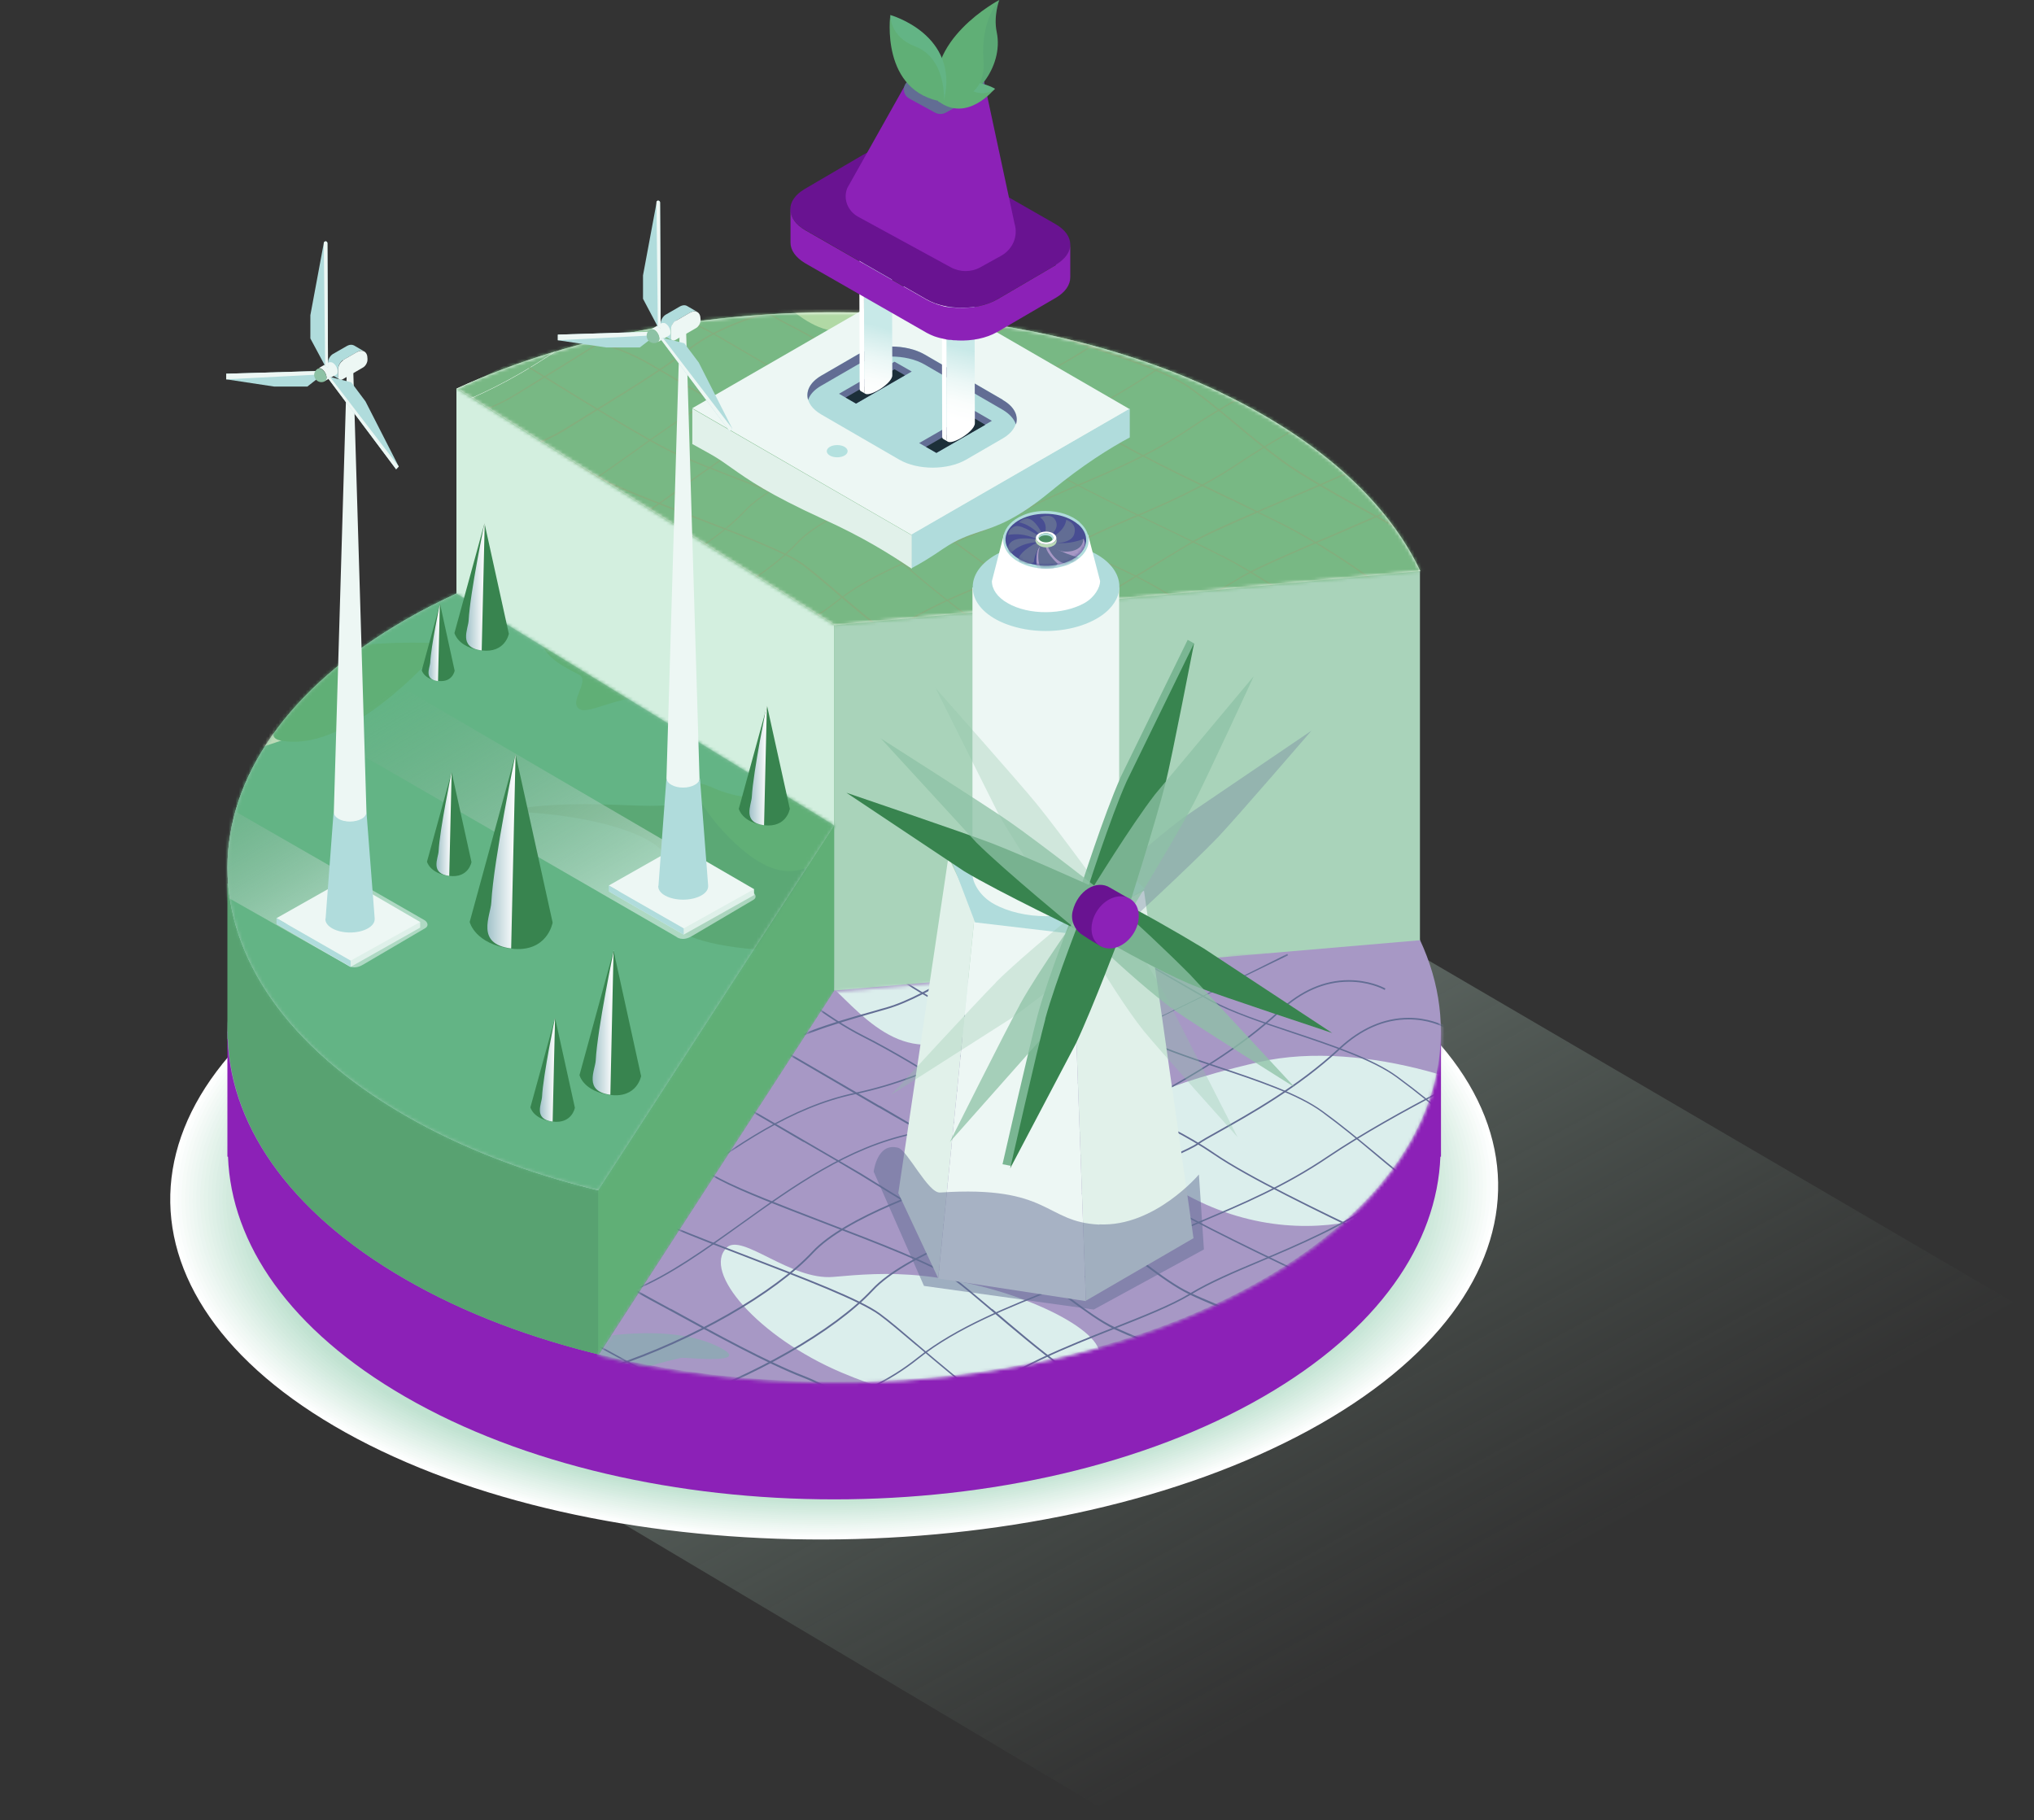 <svg xmlns="http://www.w3.org/2000/svg" xmlns:xlink="http://www.w3.org/1999/xlink" width="609" height="545" fill="none" xmlns:v="https://vecta.io/nano"><rect width="100%" height="100%" fill="#333333" stroke="none"/><style><![CDATA[.B{fill:#b0dcdc}.C{fill:#edf7f4}.D{fill:#626d94}.E{fill:#fff}.F{fill:#8dc2a5}.G{fill:#38844f}.H{fill:#60af76}.I{fill:#a798c5}.J{fill:#63b485}.K{opacity:.75}.L{fill:#8c21b7}.M{fill:#78b884}]]></style><g clip-path="url(#R)"><path d="M106.846 408.781l228.66 136.02 273.36-151.32-231.12-135.12-270.9 150.42z" fill="url(#E)"/><g style="mix-blend-mode:multiply"><path d="M388.966 281.524c-78.42-39.36-204.24-37.38-281.16 4.32-76.86 41.76-75.6 107.46 2.76 146.82 78.42 39.36 204.24 37.38 281.16-4.32 76.86-41.76 75.6-107.46-2.76-146.82z" class="E"/><path d="M388.126 281.94c-77.94-39.12-203.1-37.2-279.54 4.32s-75.18 106.86 2.76 145.98 203.1 37.2 279.54-4.32 75.18-106.86-2.76-145.98z" fill="#fcfefd"/><path d="M387.346 282.364c-77.52-38.88-201.96-36.96-277.98 4.26-76.02 41.28-74.76 106.26 2.76 145.14s201.96 36.96 277.98-4.26c76.02-41.28 74.76-106.26-2.76-145.14z" fill="#f9fcfb"/><path d="M386.566 282.78c-77.1-38.7-200.82-36.78-276.36 4.26s-74.34 105.66 2.7 144.36c77.1 38.7 200.82 36.78 276.36-4.26s74.34-105.66-2.7-144.36z" fill="#f6fbf8"/><path d="M385.786 283.269c-76.62-38.46-199.68-36.54-274.8 4.26s-73.92 105.06 2.7 143.52 199.68 36.54 274.8-4.26 73.92-105.06-2.7-143.52z" fill="#f3f9f6"/><path d="M385.006 283.68c-76.2-38.22-198.48-36.36-273.18 4.2s-73.5 104.46 2.7 142.68 198.48 36.36 273.18-4.2 73.5-104.46-2.7-142.68z" fill="#f0f8f4"/><path d="M384.226 284.109c-75.72-38.04-197.34-36.12-271.62 4.2s-73.08 103.86 2.7 141.84c75.72 38.04 197.34 36.12 271.62-4.2s73.08-103.86-2.7-141.84z" fill="#edf7f2"/><path d="M383.446 284.52c-75.3-37.8-196.2-35.94-270.06 4.14s-72.66 103.26 2.64 141c75.3 37.8 196.2 35.94 270.06-4.14s72.66-103.26-2.64-141z" fill="#eaf5f0"/><path d="M382.666 284.938c-74.88-37.56-195.06-35.7-268.44 4.14s-72.24 102.6 2.64 140.22c74.88 37.56 195.06 35.7 268.44-4.14s72.24-102.66-2.64-140.22z" fill="#e7f4ed"/><path d="M381.886 285.366c-74.4-37.38-193.92-35.52-266.88 4.14-72.96 39.6-71.761 102 2.64 139.38 74.4 37.32 193.92 35.52 266.88-4.08s71.76-102-2.64-139.38v-.06z" fill="#e4f3eb"/><path d="M381.106 285.779c-73.98-37.14-192.72-35.28-265.26 4.08s-71.34 101.4 2.64 138.54 192.72 35.28 265.26-4.08 71.34-101.4-2.64-138.54z" fill="#e1f1e9"/><path d="M380.326 286.206c-73.56-36.9-191.58-35.1-263.7 4.08s-70.92 100.8 2.58 137.7c73.56 36.9 191.58 35.1 263.7-4.08s70.92-100.8-2.58-137.7z" fill="#def0e7"/><path d="M379.546 286.619c-73.08-36.66-190.44-34.86-262.08 4.02-71.64 38.94-70.5 100.2 2.58 136.86s190.44 34.86 262.14-4.02c71.64-38.94 70.5-100.2-2.58-136.92l-.06.06z" fill="#dbeee5"/><path d="M378.706 287.047c-72.66-36.48-189.301-34.68-260.521 4.02s-70.079 99.6 2.58 136.08 189.301 34.68 260.521-4.02 70.08-99.6-2.58-136.08z" fill="#d8ede3"/><path d="M377.926 287.524c-72.18-36.24-188.16-34.44-258.96 4.02s-69.66 99 2.58 135.24c72.18 36.239 188.16 34.44 258.96-3.96 70.8-38.46 69.66-99-2.58-135.24v-.06z" fill="#d5ece0"/><path d="M377.146 287.946c-71.76-36-186.961-34.26-257.341 3.96s-69.239 98.4 2.52 134.4 186.961 34.26 257.34-3.96 69.241-98.4-2.519-134.4z" fill="#d2eade"/><path d="M376.366 288.364c-71.34-35.82-185.82-34.02-255.78 3.96s-68.82 97.8 2.52 133.56c71.34 35.82 185.82 34.02 255.78-3.96 69.9-37.98 68.82-97.8-2.52-133.56z" fill="#cfe9dc"/><path d="M375.586 288.787c-70.861-35.58-184.68-33.84-254.16 3.9s-68.4 97.2 2.52 132.72c70.86 35.58 184.68 33.84 254.16-3.9s68.399-97.2-2.52-132.78v.06z" fill="#cce8da"/><path d="M374.806 289.205c-70.44-35.34-183.54-33.6-252.6 3.9s-67.92 96.54 2.52 131.94c70.44 35.34 183.54 33.6 252.6-3.9s67.98-96.6-2.52-131.94z" fill="#c9e6d8"/><path d="M374.026 289.627c-70.02-35.16-182.4-33.42-251.04 3.84s-67.5 95.94 2.46 131.1c70.02 35.16 182.4 33.42 251.04-3.84s67.5-95.94-2.46-131.1z" fill="#c6e5d5"/><path d="M373.246 290.045c-69.54-34.92-181.2-33.18-249.42 3.84s-67.08 95.34 2.46 130.26 181.2 33.18 249.42-3.84 67.08-95.34-2.46-130.26z" fill="#c3e3d3"/><path d="M372.466 290.461c-69.12-34.68-180.06-33-247.86 3.84-67.74 36.78-66.66 94.74 2.46 129.42s180.06 33 247.86-3.84c67.74-36.78 66.66-94.74-2.46-129.42z" fill="#c0e2d1"/></g><path d="M420.766 308.874c-8.76-14.22-22.8-27.66-42.54-39-70.92-40.98-186-40.98-256.92 0-19.74 11.4-33.78 24.78-42.54 39h-10.68v37.44h.18c.96 26.1 18.54 51.96 53.04 71.88 70.92 40.98 186 40.98 256.92 0 34.5-19.92 52.02-45.78 53.04-71.88h.18v-37.44h-10.68z" class="L"/><path d="M121.305 234.659c-70.919 40.98-70.919 107.4 0 148.32 70.92 40.98 186 40.98 256.92 0s70.92-107.4 0-148.32c-70.92-40.98-186-40.98-256.92 0z" class="I"/><g fill="#58a271"><path d="M249.766 247.136v49.44l-70.44 108.96c-21.12-5.1-40.86-12.6-58.02-22.56-34.5-19.86-52.08-45.78-53.04-71.88h-.18v-46.62l10.68 9.18c.3-.48.66-1.02 1.02-1.56 8.82-13.5 22.68-26.22 41.52-37.08a184.59 184.59 0 0 1 15.36-7.86l67.2 41.22 45.9-21.3v.06z"/><path d="M251.086 246.48l-1.32 49.26-70.44 109.8c-21-5.1-39.54-12.96-56.7-22.8-34.62-20.04-52.38-46.08-53.16-72.3v-1.92c0-12.6 3.9-25.14 11.7-37.08 8.82-13.5 22.68-26.22 41.52-37.08a184.59 184.59 0 0 1 15.36-7.86l67.2 41.22 45.9-21.3-.06.06z"/></g><use xlink:href="#S" fill="#d5ebe9"/><path d="M179.086 356.397v49.14l70.68-108.96v-49.44l-70.68 109.26z" class="H"/><path d="M405.406 179.516l-155.64 67.56-113.1-69.42v-26.28c71.28-32.88 175.56-30.24 241.56 7.92 10.74 6.18 19.8 13.02 27.18 20.16v.06z" fill="#7ab693"/><path d="M425.146 170.997l-19.74 8.58-155.64 67.56-113.1-69.42v-61.38c71.28-32.88 175.56-30.24 241.56 7.92 23.28 13.44 38.94 29.64 46.92 46.74z" class="M"/><use xlink:href="#S" class="F"/><path d="M136.666 116.344l113.1 70.8v60l-113.1-69.42v-61.38z" fill="#d3efdf"/><path d="M249.766 187.14L425.146 171v110.52l-175.38 15.06V187.14z" fill="#a9d3ba"/><mask id="A" maskUnits="userSpaceOnUse" x="179" y="281" width="253" height="134"><path d="M378.226 383.397c-53.82 31.08-133.02 38.58-199.08 22.5l70.62-108.9 175.38-15.12c16.38 35.04.72 74.04-46.92 101.52z" class="E"/></mask><g mask="url(#A)"><path d="M523.066 380.406c-2.88-10.98-12.18-15.36-18.96-18.6-1.2-.54-2.34-1.08-3.3-1.62-2.28-1.2-4.14-2.4-6.3-3.72-4.8-3-10.74-6.72-24.12-12.6-7.2-3.12-11.28-6.54-16.02-10.5-7.5-6.24-16.02-13.26-38.82-20.88-41.34-13.8-58.86-29.22-60.72-30.9-3.3-3.06-16.08-12.96-41.64-12.72-23.82.18-39.54.36-58.08 19.98-12.6 13.32-24.12 18-31.68 21.06-2.94 1.2-5.22 2.1-6.9 3.3-1.56 1.08-4.62 2.22-8.46 3.72-8.16 3.06-20.4 7.74-35.52 17.76-13.56 9-23.58 13.32-31.68 16.74-5.16 2.22-9.6 4.14-13.44 6.66l-3.72 2.4c-7.68 4.86-13.26 8.4-14.64 17.16-1.44 8.82 164.94 106.26 179.64 111.78 9.66 3.66 18.6 4.86 26.28 4.86 16.56 0 27.48-5.76 28.14-6.06l153.42-79.26c3.12-1.5 30.18-15.24 26.64-28.62l-.12.06z" fill="#d2e8d2"/><path d="M494.146 386.885l-153.48 79.32s-22.14 11.58-50.34.96c-14.16-5.34-23.52-11.64-34.38-18.9-11.94-8.04-25.5-17.16-49.14-27.96-28.32-12.9-38.58-20.28-46.86-26.16-3.6-2.58-6.78-4.86-10.86-7.14l-5.52-3.06c-10.74-5.94-30.72-16.98-29.76-23.04 1.08-6.6 5.1-9.18 12.42-13.8l3.84-2.46c3.54-2.28 7.56-4.02 12.72-6.24 8.22-3.54 18.48-7.92 32.46-17.16 14.64-9.72 26.58-14.28 34.56-17.28 4.38-1.68 7.5-2.88 9.54-4.32 1.2-.84 3.24-1.68 5.88-2.76 7.5-3.06 20.04-8.16 33.42-22.26 17.1-18.12 31.2-18.24 54.54-18.42h.78c18.48 0 31.5 5.88 37.5 11.4 1.92 1.8 20.16 17.82 62.52 31.98 21.9 7.32 30.06 14.04 37.2 19.98 4.8 4.02 9.36 7.74 17.16 11.16 13.08 5.76 18.84 9.36 23.52 12.24 2.16 1.32 4.2 2.64 6.6 3.9l3.54 1.74c6.24 2.94 13.98 6.6 16.26 15.36 1.86 7.14-13.74 17.88-24.12 22.92z" class="I"/><path d="M326.566 333.125c37.2 46.08 83.94 35.88 100.14 23.34l10.86-8.64c10.2-8.28 29.7-5.52 23.04-12-9.9-9.54-51.84-25.14-83.7-17.82-19.26 4.44-27.84 8.04-34.14 10.74-5.46 2.28-20.52-1.08-16.14 4.38h-.06zm45.179 75.836c-17.28 4.08 46.74 4.92 62.88-11.4.72-.72-2.04-.36-3.3-.6-3.72-.72-9.24-1.86-20.22-2.34-18.18-.84-26.94 11.46-39.36 14.4v-.06zm-154.199-35.338c-7.32 7.2 9.42 26.7 34.38 37.32 41.64 17.76 77.28 8.28 77.28-5.52 0-8.04-25.98-20.58-52.8-23.4-10.8-1.14-19.38-.36-26.88.3-12.84 1.14-27.36-13.26-31.98-8.76v.06zm22.68-85.084c10.92 5.46 21.66 26.16 39.48 24.12 11.4-1.26 34.74-14.28 36.36-21 2.46-10.32-17.52-5.4-30.78-6.48-16.74-1.44-24.24-8.7-27.3-13.14-3.78 4.2-11.22 12-17.76 16.5z" fill="#dbeeec"/><path d="M170.085 402.061l18.42 10.5c2.88-3.06 9.24-4.56 15.42-6 .9-.24 22.2 2.22 11.34-3.24-14.64-7.38-37.62-3-45.18-1.32v.06z" fill="#91a7b6"/><path d="M507.886 380.401c-3.84-1.98-45.24-23.1-58.14-32.7-6.78-4.98-11.52-8.94-16.08-12.78-4.74-3.96-9.18-7.68-15.54-12.36-7.14-5.22-19.38-9.3-31.2-13.26-9.3-3.12-18.06-6.06-24.3-9.42-2.94-1.62-7.56-4.26-12.9-7.38-9.72-5.64-21.72-12.66-31.02-17.34-13.5-6.84-23.4-18.72-24.78-20.4l.36-.3c1.38 1.68 11.34 13.56 24.6 20.28 9.3 4.74 21.3 11.7 30.96 17.34l12.96 7.44c6.18 3.36 14.94 6.3 24.18 9.36 11.88 3.96 24.18 8.1 31.38 13.38 6.36 4.68 10.86 8.4 15.6 12.36 4.56 3.84 9.3 7.8 16.02 12.78 12.84 9.48 54.36 30.72 58.08 32.64l-.24.42.06-.06zm-41.281 23.457l-.66-.54c-2.7-2.94-20.16-15.18-34.74-22.8-4.8-2.52-11.58-5.76-19.5-9.54h-.12c-16.86-8.16-37.86-18.24-48.12-25.26-8.16-5.58-17.34-9.9-26.22-14.04-5.46-2.52-11.04-5.16-16.44-8.1-3.18-1.74-7.68-4.5-12.84-7.68-8.16-5.04-18.3-11.28-27.24-15.78-13.44-6.78-27.9-19.56-29.7-21.18l.3-.36c1.92 1.68 16.2 14.34 29.58 21.12 8.94 4.5 19.08 10.74 27.24 15.78l12.84 7.68c5.4 2.94 10.98 5.52 16.38 8.04 8.94 4.2 18.12 8.46 26.28 14.1 10.26 7.02 31.2 17.1 48.06 25.14h.12l19.56 9.66c16.14 8.46 35.52 22.14 35.34 23.82v.12-.24l-.12.06zm-41.1 21.248c-1.74-.66-12.12-5.04-28.32-16.38-13.44-9.48-24.48-14.04-33.36-17.76h-.06c-2.76-1.2-5.34-2.28-7.56-3.36-4.26-2.04-8.82-5.34-13.56-8.88-5.52-4.08-11.28-8.34-17.4-11.1-10.98-5.04-37.32-21.3-45.18-26.16-2.76-1.74-9.06-5.34-16.98-9.9h-.06l-29.28-17.1c-15.12-9-27.96-9.72-31.5-9.72h-.6v-.48h.6c3.6 0 16.56.72 31.8 9.78l29.28 17.04h.12l16.98 9.96c7.8 4.86 34.14 21.12 45.12 26.1 6.18 2.82 11.94 7.08 17.46 11.16 4.74 3.54 9.24 6.84 13.5 8.82 2.28 1.08 4.74 2.1 7.62 3.3 8.88 3.72 19.98 8.34 33.48 17.82 16.2 11.4 26.52 15.66 28.2 16.32l-.18.48-.12.06zm-45.839 23.462c-5.4-8.52-9.6-10.44-23.22-16.74l-12.06-5.64c-18.06-8.7-35.16-23.22-47.58-33.78-4.44-3.78-8.34-7.08-11.16-9.18-5.94-4.32-22.74-10.74-39-16.98-12.66-4.86-24.6-9.42-31.14-12.9-14.4-7.56-46.08-27.42-49.02-29.28l.24-.42c3.18 1.98 34.74 21.78 48.96 29.28 6.54 3.42 18.48 7.98 31.08 12.84 16.32 6.24 33.18 12.72 39.12 17.04 2.82 2.1 6.66 5.34 11.1 9.12h.12c12.48 10.68 29.52 25.2 47.52 33.84l12.06 5.64c13.38 6.12 17.94 8.28 23.46 16.86l-.42.24-.06.06zm-38.101 20.039c-9-1.5-46.14-25.98-47.7-27.06-1.68-1.02-41.34-24.419-53.34-29.039-10.62-4.08-26.88-12.96-39.9-20.1l-6.12-3.301c-6.96-3.78-13.92-8.579-20.1-12.839-5.88-4.02-10.92-7.5-14.7-9.3-7.44-3.48-34.86-18.361-37.62-19.861l.24-.419c4.02 2.22 30.36 16.5 37.62 19.86 3.84 1.8 8.88 5.28 14.76 9.3 6.18 4.26 13.14 9.059 20.1 12.779l5.94 3.24h.12c13.02 7.2 29.22 16.021 39.84 20.101 12.24 4.68 52.98 28.8 53.4 29.04 1.62 1.02 38.7 25.44 47.52 27v.48l-.06.119zm143.94-77.823c-3.48-1.8-45.24-23.1-58.14-32.7-6.78-4.98-11.52-8.94-16.08-12.78-4.74-3.96-9.18-7.68-15.54-12.36-7.14-5.22-19.38-9.3-31.26-13.26-9.3-3.12-18.06-6.06-24.3-9.42-2.94-1.62-7.56-4.32-12.9-7.38-9.66-5.64-21.66-12.66-30.96-17.34-13.44-6.78-23.4-18.72-24.78-20.4l.36-.3c1.38 1.68 11.22 13.5 24.6 20.28 9.36 4.74 21.36 11.7 31.02 17.34l12.9 7.38c6.18 3.36 14.94 6.3 24.18 9.42 11.88 3.96 24.18 8.1 31.38 13.38 6.36 4.62 10.8 8.4 15.54 12.3 4.62 3.84 9.3 7.8 16.08 12.84 12.9 9.54 54.24 30.66 58.08 32.64l-.24.42.06-.06zm-76.559-.299c-4.8-2.52-11.7-5.82-19.62-9.66-16.86-8.1-37.8-18.12-48.06-25.14-8.22-5.64-17.4-9.9-26.28-14.1-5.4-2.52-10.98-5.16-16.38-8.04-3.18-1.74-7.62-4.5-12.78-7.68-8.16-5.04-18.3-11.28-27.24-15.78-11.1-5.58-22.86-15.3-27.6-19.38-.06.12-.18.3-.24.42 4.8 4.14 16.44 13.74 27.66 19.38 8.94 4.5 19.08 10.74 27.24 15.78l12.84 7.68c5.4 2.94 10.98 5.52 16.44 8.1 8.88 4.14 18.06 8.46 26.22 14.04 10.26 7.02 31.26 17.1 48.12 25.2h.12l19.5 9.6c14.58 7.62 32.04 19.86 34.74 22.92l.24.12h.3l.18.54v-.12c.18-1.68-19.2-15.42-35.34-23.82l-.06-.06zm-5.821 44.993c-1.74-.66-12-4.92-28.32-16.38-13.44-9.42-24.48-14.04-33.36-17.76-2.64-1.08-5.34-2.22-7.68-3.3-4.26-2.04-8.76-5.34-13.56-8.88-5.58-4.14-11.34-8.34-17.4-11.16-11.04-5.04-37.32-21.3-45.18-26.16-2.76-1.68-9-5.34-16.92-9.9h-.12l-29.34-17.16c-15.12-9-27.96-9.72-31.56-9.72h-.6v-.48h.54c3.6 0 16.56.72 31.8 9.78l29.4 17.1 16.98 9.9c7.8 4.86 34.14 21.12 45.12 26.1 6.18 2.82 11.94 7.08 17.46 11.16 4.74 3.54 9.24 6.84 13.5 8.82 2.28 1.08 4.74 2.1 7.62 3.3 8.88 3.72 19.92 8.34 33.48 17.82 16.26 11.4 26.52 15.66 28.2 16.32l-.18.42.12.18zm-45.839 23.47c-5.4-8.52-9.6-10.44-23.22-16.68l-12.06-5.64c-18.06-8.7-35.16-23.22-47.58-33.78l-.18-.12c-4.38-3.72-8.22-6.96-10.98-9-5.94-4.32-22.74-10.74-38.94-16.98-12.66-4.86-24.6-9.42-31.2-12.9-14.4-7.56-46.08-27.42-49.02-29.28l.24-.42c2.94 1.86 34.74 21.78 48.96 29.28 6.54 3.42 18.48 7.98 31.14 12.84 16.26 6.24 33.12 12.66 39.06 17.04 2.88 2.1 6.72 5.4 11.16 9.18 12.48 10.62 29.52 25.08 47.52 33.72l12.06 5.64c13.38 6.12 17.94 8.28 23.46 16.86l-.42.24zm-46.92 15.419c-8.88-1.44-37.68-21.6-38.94-22.44-4.26-2.52-41.64-24.54-53.28-29.04-10.62-4.08-26.82-12.96-39.9-20.1l-6.12-3.3c-6.96-3.78-13.92-8.58-20.1-12.84-5.88-4.02-10.92-7.5-14.7-9.3-7.32-3.42-23.82-13.98-25.86-15.3l.24-.42c2.1 1.32 18.54 11.88 25.86 15.3 3.84 1.8 8.88 5.28 14.76 9.3 6.18 4.2 13.14 9 20.04 12.78l5.46 3 .6.36c13.02 7.14 29.22 15.96 39.84 20.04 12.24 4.68 52.98 28.8 53.4 29.04 3.12 2.16 30.36 21 38.76 22.38v.48l-.06.06z" class="D"/><path d="M122.025 373.44c6.12-5.34 19.5-10.5 32.46-15.48 10.26-3.96 19.98-7.68 25.98-11.4l6.36-3.9.96-.6c12.54-7.68 26.76-16.38 36.24-23.64 10.5-8.04 25.62-12.36 37.86-15.78 1.14-.36 2.28-.66 3.36-.96 6.96-1.98 14.52-6.42 21.84-10.68 5.7-3.3 11.58-6.78 17.1-9.06 11.94-4.92 39.18-19.44 42-20.94l.24.42c-3 1.62-30.06 16.08-42 21-5.52 2.28-11.4 5.7-17.04 9-7.32 4.32-14.94 8.7-21.96 10.74l-3.36.96c-12.12 3.48-27.3 7.74-37.68 15.72-9.54 7.32-23.76 16.02-36.3 23.7l-7.32 4.5c-6.06 3.72-15.78 7.44-26.04 11.4-12.96 4.98-26.34 10.08-32.34 15.42l-.3-.36-.06-.06zm38.581 23.709c1.14-.24 6.78-1.68 29.28-11.16 10.68-4.5 20.94-11.88 31.8-19.62 15.78-11.34 32.1-23.04 51.48-27.12 23.88-5.04 43.86-17.64 55.8-25.2 4.32-2.7 7.68-4.86 9.84-5.76 7.68-3.12 43.38-21.06 46.62-22.68l.24.42-46.68 22.68c-2.1.84-5.52 3-9.78 5.7-11.94 7.56-31.98 20.22-55.98 25.26-19.26 4.02-35.52 15.72-51.3 27-10.86 7.8-21.12 15.18-31.86 19.68-22.74 9.6-28.26 10.98-29.4 11.22v-.48l-.06.06zm40.86 22.975c23.76-7.92 48.24-21.9 59.58-34.08 9.96-10.68 36.66-19.62 48-23.46l4.44-1.5c7.98-2.94 40.86-15.78 45.06-18.84 1.14-.84 3.3-2.04 6.3-3.72 8.88-4.98 23.7-13.2 36.06-24.72 6.48-6 13.5-9.06 20.82-9.06 5.88 0 10.02 1.98 10.98 2.52l-.24.42c-.96-.54-4.98-2.46-10.74-2.46-7.26 0-14.16 3-20.52 8.94-12.42 11.58-27.24 19.8-36.12 24.78-2.88 1.62-5.22 2.88-6.3 3.72-4.44 3.24-38.58 16.44-45.18 18.9-.96.36-2.46.84-4.32 1.5h-.12c-11.34 3.84-37.98 12.78-47.82 23.4-11.4 12.24-35.94 26.28-59.76 34.2l-.18-.48.06-.06zm43.499 23.459c6.6-6.18 13.74-8.82 21.3-11.64 8.04-3 16.32-6.06 25.62-13.5 11.4-9.06 27.42-15.42 41.58-21 8.76-3.48 17.1-6.72 22.74-10.14 5.94-3.6 13.2-6.66 20.94-9.9 11.46-4.86 24.42-10.32 37.44-19.14 20.76-13.98 51.54-28.5 54.54-29.88l.18.42c-3 1.38-33.9 15.96-54.42 29.82-13.02 8.82-26.04 14.28-37.5 19.14-7.68 3.24-15 6.36-20.88 9.9-5.7 3.42-13.98 6.72-22.8 10.2-14.1 5.58-30.12 11.88-41.46 20.94-9.36 7.5-18.06 10.74-25.74 13.62-7.5 2.82-14.58 5.46-21.12 11.52l-.3-.36h-.12zm39.001 24.475c9.78-6.36 61.62-32.04 74.64-37.5 9.24-3.9 28.56-15.72 42.66-24.36l14.82-8.94c6.3-3.54 20.22-9.48 33.66-15.18l19.56-8.46c15.3-6.84 38.82-21.48 41.34-23.1l.24.42c-2.52 1.56-25.92 16.2-41.4 23.1l-19.56 8.46c-13.44 5.76-27.3 11.64-33.6 15.18-3 1.68-8.7 5.16-14.76 8.88-14.1 8.64-33.48 20.52-42.72 24.42-13.02 5.46-64.8 31.14-74.58 37.5l-.24-.42h-.06zM111.345 358.144c6-5.28 17.34-9.42 28.32-13.38 8.64-3.18 17.64-6.42 23.76-10.2l6.42-3.9.9-.54c12.54-7.68 26.76-16.38 36.24-23.64 10.44-8.04 25.62-12.36 37.8-15.78l3.36-.96c6.96-1.98 14.52-6.42 21.84-10.68 5.7-3.3 11.58-6.78 17.1-9.06 11.88-4.86 29.7-14.46 31.92-15.66l.24.42c-2.22 1.2-20.22 10.8-31.98 15.66-5.52 2.28-11.4 5.7-17.04 9-7.32 4.26-14.94 8.7-21.96 10.74-.96.3-3.36.96-3.36.96-12.18 3.48-27.3 7.74-37.68 15.72-9.54 7.32-23.76 16.02-36.3 23.7l-.24.18-7.08 4.32c-6.12 3.78-15.12 7.08-23.82 10.2-10.98 4.02-22.26 8.1-28.2 13.32l-.3-.36.06-.06zm32.221 26.935c1.14-.24 6.78-1.68 29.22-11.16 10.68-4.5 20.94-11.88 31.8-19.62 15.78-11.34 32.1-23.04 51.48-27.12 23.88-5.04 43.86-17.64 55.8-25.2 4.32-2.7 7.68-4.86 9.84-5.76 7.68-3.12 43.38-21.06 46.62-22.68l.24.42-46.68 22.68c-2.1.84-5.52 3-9.78 5.7-12 7.56-31.98 20.22-55.98 25.26-19.26 4.02-35.58 15.72-51.3 27-10.86 7.8-21.18 15.18-31.92 19.68-22.74 9.6-28.26 10.98-29.4 11.22v-.48l.06.06zm40.019 23.762c23.76-7.92 48.24-21.9 59.58-34.08 9.96-10.68 36.66-19.62 48-23.46l4.44-1.5c7.98-2.94 40.86-15.78 45.06-18.84 1.14-.84 3.3-2.04 6.36-3.72 8.88-4.92 23.64-13.2 36-24.72 6.48-6 13.5-9.06 20.82-9.06 5.88 0 10.02 1.98 10.98 2.52l-.24.42c-.96-.54-4.98-2.46-10.74-2.46-7.26 0-14.16 3-20.52 8.94-12.42 11.58-27.24 19.8-36.12 24.78-2.88 1.62-5.22 2.88-6.3 3.72-4.44 3.24-38.58 16.44-45.18 18.9-.96.36-2.46.84-4.32 1.5h-.12c-11.34 3.84-37.98 12.78-47.82 23.4-11.4 12.24-35.94 26.28-59.76 34.2l-.18-.42.06-.12zm44.34 22.683c6.6-6.18 13.74-8.82 21.3-11.64 8.04-3 16.32-6.06 25.62-13.5 11.4-9.06 27.42-15.42 41.58-21 8.76-3.48 17.04-6.72 22.74-10.14 5.94-3.6 13.26-6.66 20.94-9.96 11.46-4.86 24.42-10.32 37.38-19.08 20.58-13.86 51.54-28.5 54.48-29.88l.18.42c-3 1.38-33.72 15.9-54.42 29.82-13.02 8.82-26.04 14.28-37.5 19.14-7.74 3.3-15 6.36-20.88 9.9-5.7 3.42-13.98 6.72-22.8 10.2-14.16 5.58-30.12 11.88-41.46 20.94-9.36 7.5-18.06 10.74-25.74 13.62-7.5 2.82-14.58 5.46-21.12 11.52l-.3-.36zm38.94 24.477c9.78-6.36 61.62-32.04 74.64-37.5 9.24-3.9 28.56-15.78 42.72-24.42l14.76-8.88c6.3-3.54 20.16-9.42 33.54-15.12h.12l19.56-8.52c15.3-6.84 38.88-21.48 41.34-23.1l.24.42c-2.52 1.56-26.1 16.26-41.4 23.1-5.58 2.52-12.299 5.34-19.379 8.4h-.181c-13.44 5.82-27.3 11.7-33.6 15.24-3 1.68-8.4 4.98-14.76 8.88-14.16 8.7-33.48 20.52-42.78 24.48-13.02 5.52-64.8 31.14-74.58 37.5l-.24-.42v-.06z" class="D"/></g><path d="M425.206 171.003l-175.38 16.2-113.1-70.86c71.28-32.88 175.5-30.24 241.56 7.92 23.28 13.44 38.94 29.64 46.98 46.74h-.06z" class="E"/><mask id="B" maskUnits="userSpaceOnUse" x="136" y="93" width="290" height="95"><path d="M425.206 170.997l-175.38 16.2-113.1-70.86c71.28-32.88 175.5-30.24 241.56 7.92 23.28 13.44 38.94 29.64 46.98 46.74h-.06z" class="E"/></mask><g mask="url(#B)"><path d="M285.346 64.847l-178.5 76.08v20.28c0 4.26 2.28 8.22 6 10.38l141.18 81.18c19.98 11.58 44.64 11.58 64.62 0l140.16-80.64c3.72-2.1 6-6.06 6-10.38v-16.86l-179.52-80.1.06.06z" fill="url(#F)"/><path d="M439.666 163.372l-132.6 68.52s-19.14 9.96-43.5.84c-12.24-4.62-20.28-10.02-29.64-16.32-10.32-6.96-22.02-14.82-42.48-24.18-24.42-11.16-33.36-17.52-40.5-22.62-3.12-2.22-5.82-4.2-9.36-6.18-1.44-.84-3.06-1.74-4.74-2.64-9.3-5.1-26.52-14.64-25.68-19.92.9-5.7 4.38-7.92 10.74-11.94l3.3-2.1c3.06-1.98 6.54-3.48 10.98-5.4 7.08-3.06 15.96-6.84 28.02-14.82 12.66-8.4 22.98-12.3 29.82-14.88 3.78-1.44 6.48-2.46 8.28-3.72 1.02-.72 2.82-1.44 5.1-2.34 6.48-2.64 17.34-7.02 28.86-19.2 14.76-15.6 26.94-15.72 47.1-15.9h.66c15.96 0 27.18 5.04 32.4 9.84 1.68 1.56 17.4 15.36 54 27.6 18.9 6.3 25.92 12.12 32.16 17.28 4.14 3.48 8.1 6.72 14.82 9.66 11.28 4.98 16.32 8.1 20.28 10.62 1.86 1.14 3.6 2.28 5.7 3.36.9.48 1.98.96 3.06 1.5 5.34 2.52 12.06 5.7 14.04 13.26 1.62 6.18-11.88 15.42-20.82 19.8v-.12z" class="M"/><path d="M220.366 78.411c9.48 4.68 18.72 22.56 34.08 20.82 9.84-1.14 30-12.3 31.44-18.12 2.16-8.88-15.12-4.62-26.58-5.64-14.46-1.2-20.94-7.5-23.58-11.34-3.3 3.6-9.72 10.38-15.36 14.28z" fill="#b1d9a5"/><path d="M452.746 155.932c-3.3-1.68-39.06-19.98-50.22-28.26-5.82-4.32-9.9-7.74-13.86-11.04-4.08-3.42-7.92-6.66-13.44-10.68-6.18-4.5-16.74-8.04-26.94-11.46-8.04-2.7-15.6-5.22-21-8.16-2.52-1.38-6.54-3.72-11.1-6.36-8.4-4.86-18.72-10.92-26.76-15-11.64-5.88-20.22-16.2-21.36-17.64l.3-.24c1.2 1.44 9.78 11.76 21.24 17.52 8.04 4.08 18.42 10.08 26.7 14.94l11.16 6.42c5.34 2.88 12.9 5.46 20.88 8.1 10.26 3.42 20.88 7.02 27.06 11.52 5.52 4.02 9.36 7.26 13.44 10.68 3.96 3.3 8.04 6.72 13.86 11.04 11.1 8.22 46.92 26.52 50.16 28.2l-.18.36.06.06zm-36.901 22.086l-.6-.48c-2.339-2.58-17.4-13.14-30-19.68-4.14-2.16-10.02-4.98-16.86-8.28h-.12c-14.58-7.02-32.7-15.72-41.58-21.84-7.02-4.8-14.94-8.52-22.62-12.12-4.68-2.22-9.54-4.44-14.22-6.96-2.76-1.5-6.6-3.84-11.1-6.6-7.02-4.32-15.78-9.72-23.52-13.62-11.64-5.88-24.06-16.92-25.62-18.3l.3-.3c1.62 1.5 13.98 12.42 25.56 18.24 7.74 3.9 16.5 9.3 23.52 13.62 4.5 2.76 8.34 5.16 11.1 6.6 4.62 2.52 9.48 4.74 14.1 6.96 7.68 3.6 15.66 7.32 22.74 12.18 8.88 6.06 26.94 14.76 41.52 21.72h.06l16.92 8.34c13.98 7.26 30.72 19.14 30.54 20.58v.12-.18h-.12zm-35.459 18.357c-1.5-.6-10.5-4.32-24.48-14.16-11.64-8.16-21.18-12.12-28.8-15.36h-.06l-6.54-2.88c-3.72-1.74-7.62-4.62-11.7-7.68-4.8-3.54-9.72-7.2-15-9.6-9.48-4.32-32.28-18.36-39-22.56-2.4-1.5-7.8-4.62-14.64-8.58h-.06l-25.32-14.76c-13.08-7.8-24.12-8.4-27.24-8.4h-.54v-.42h.48c3.12 0 14.28.6 27.42 8.46l25.26 14.76h.06l14.7 8.64c6.72 4.2 29.46 18.24 38.94 22.56 5.34 2.4 10.32 6.12 15.12 9.66 4.14 3.06 7.98 5.88 11.64 7.62 1.92.9 4.08 1.8 6.6 2.88 7.68 3.18 17.22 7.2 28.92 15.36 13.98 9.84 22.92 13.5 24.36 14.1l-.12.36zm-39.6 20.213c-4.68-7.38-8.28-9-20.04-14.46l-10.44-4.86c-15.6-7.5-30.36-20.04-41.1-29.22-3.84-3.3-7.2-6.12-9.66-7.92-5.1-3.72-19.62-9.3-33.66-14.64-10.92-4.2-21.24-8.1-26.94-11.1-12.48-6.54-39.78-23.7-42.3-25.26l.24-.36c2.76 1.74 30 18.84 42.3 25.26 5.64 3 15.96 6.9 26.82 11.1 14.1 5.4 28.62 10.98 33.78 14.76 2.46 1.8 5.76 4.62 9.6 7.86h.06c10.74 9.24 25.5 21.72 41.04 29.22l10.44 4.86c11.52 5.28 15.48 7.14 20.22 14.58l-.36.24v-.06zm-32.94 17.341c-7.8-1.32-39.84-22.44-41.22-23.34-1.5-.9-35.7-21.12-46.02-25.08-9.18-3.54-23.16-11.16-34.44-17.34l-5.28-2.88c-6-3.24-12.06-7.38-17.34-11.04-5.1-3.48-9.42-6.48-12.72-8.04-6.42-3-30.12-15.84-32.52-17.16l.18-.36c3.48 1.92 26.22 14.22 32.46 17.16 3.3 1.56 7.68 4.56 12.72 8.04 5.34 3.66 11.34 7.8 17.34 11.04l5.16 2.82h.12c11.22 6.18 25.26 13.86 34.38 17.4 10.56 4.08 45.78 24.9 46.14 25.08 1.38.9 33.42 21.96 41.04 23.28v.42zm126.3-67.38c-3-1.56-39.06-19.98-50.22-28.2-5.82-4.32-9.9-7.74-13.86-11.04-4.08-3.42-7.92-6.66-13.44-10.68-6.18-4.5-16.74-8.04-27-11.46-8.04-2.7-15.6-5.22-20.94-8.16-2.58-1.38-6.54-3.72-11.16-6.42-8.34-4.86-18.72-10.92-26.76-15-11.64-5.88-20.22-16.14-21.36-17.64l.3-.24c1.2 1.44 9.72 11.7 21.24 17.52 8.04 4.08 18.42 10.14 26.76 15l11.16 6.36c5.34 2.88 12.9 5.4 20.88 8.1 10.26 3.42 20.88 7.02 27.06 11.52 5.52 4.02 9.36 7.26 13.44 10.62 3.96 3.36 8.04 6.72 13.92 11.04 11.16 8.28 46.86 26.52 50.16 28.2l-.18.36v.12zm-68.1-.121c-4.14-2.16-10.08-5.04-16.98-8.34-14.52-6.96-32.64-15.66-41.52-21.72-7.08-4.86-15-8.58-22.68-12.18-4.68-2.16-9.48-4.44-14.16-6.96-2.76-1.5-6.6-3.84-11.04-6.6-7.02-4.32-15.78-9.72-23.52-13.62-9.6-4.86-19.74-13.2-23.82-16.74-.06.12-.12.24-.24.36 4.14 3.54 14.22 11.88 23.88 16.74 7.74 3.9 16.5 9.3 23.52 13.62 4.5 2.76 8.34 5.16 11.1 6.6 4.68 2.52 9.48 4.8 14.22 6.96 7.68 3.6 15.6 7.32 22.62 12.12 8.88 6.06 27 14.76 41.58 21.78h.12l16.86 8.28c12.6 6.6 27.66 17.16 30 19.74l.24.12h.24l.12.48v-.12c.18-1.44-16.56-13.32-30.54-20.58v.06zm-5.04 38.888c-1.5-.6-10.38-4.26-24.48-14.16-11.64-8.16-21.18-12.12-28.8-15.36-2.28-.96-4.62-1.92-6.6-2.88-3.72-1.74-7.56-4.62-11.7-7.68-4.8-3.54-9.78-7.2-15.06-9.6-9.54-4.32-32.28-18.36-39-22.56-2.34-1.5-7.8-4.56-14.64-8.52h-.06l-25.32-14.82c-13.08-7.8-24.12-8.4-27.24-8.4h-.48v-.42h.48c3.12 0 14.28.6 27.48 8.46l25.38 14.76 14.7 8.58c6.72 4.2 29.46 18.24 38.94 22.56 5.34 2.4 10.32 6.12 15.12 9.66 4.14 3.06 7.98 5.88 11.64 7.62 1.98.9 4.08 1.8 6.6 2.88 7.68 3.18 17.22 7.2 28.86 15.36 14.04 9.84 22.92 13.5 24.36 14.1l-.12.36-.06.06zm-39.601 20.272c-4.68-7.38-8.28-9-20.04-14.4-2.82-1.26-6.3-2.88-10.44-4.86-15.6-7.5-30.36-20.04-41.1-29.22l-.12-.12c-3.78-3.24-7.08-6-9.48-7.8-5.1-3.72-19.62-9.3-33.66-14.64-10.92-4.2-21.24-8.16-26.94-11.1-12.48-6.54-39.78-23.7-42.3-25.32l.24-.36c2.52 1.62 30 18.84 42.3 25.26 5.64 3 15.96 6.9 26.88 11.1 14.04 5.4 28.62 10.98 33.78 14.7 2.46 1.8 5.82 4.62 9.66 7.92 10.74 9.12 25.5 21.66 41.04 29.16 4.08 1.98 7.44 3.54 10.44 4.86 11.52 5.28 15.48 7.14 20.22 14.58l-.36.24h-.12zm-40.499 13.325c-7.68-1.26-32.58-18.66-33.6-19.38-3.72-2.16-35.94-21.18-46.02-25.08-9.18-3.54-23.16-11.16-34.44-17.34l-5.28-2.88c-6-3.24-12.06-7.44-17.34-11.1-5.04-3.48-9.42-6.48-12.72-8.04-6.36-2.94-20.58-12.06-22.38-13.2l.24-.36c1.8 1.14 16.02 10.26 22.32 13.2 3.3 1.56 7.68 4.56 12.78 8.04 5.34 3.66 11.34 7.8 17.34 11.04 1.5.78 3.06 1.68 4.74 2.58l.54.3c11.22 6.18 25.26 13.8 34.44 17.34 10.56 4.08 45.78 24.9 46.14 25.08 2.7 1.86 26.22 18.12 33.48 19.32v.42l-.24.06z" fill="#83ae7d"/><path d="M118.246 151.732c5.28-4.62 16.86-9.06 28.08-13.38 8.88-3.42 17.22-6.6 22.44-9.84l5.46-3.36.84-.54c10.8-6.6 23.1-14.1 31.32-20.4 9.06-6.96 22.14-10.68 32.7-13.62 1.02-.3 1.98-.54 2.88-.84 6-1.74 12.54-5.52 18.84-9.24 4.92-2.88 9.96-5.82 14.76-7.8 10.32-4.2 33.84-16.8 36.24-18.12l.18.36c-2.58 1.38-25.98 13.86-36.3 18.12-4.74 1.98-9.84 4.92-14.7 7.8-6.36 3.72-12.9 7.56-18.96 9.3l-2.88.84c-10.5 3-23.58 6.66-32.52 13.56-8.22 6.3-20.52 13.8-31.32 20.46l-6.3 3.9c-5.22 3.24-13.62 6.42-22.5 9.84-11.22 4.32-22.74 8.76-27.96 13.32l-.3-.3v-.06zm33.359 20.466c.96-.18 5.88-1.44 25.26-9.66 9.24-3.9 18.06-10.26 27.48-16.98 13.62-9.78 27.72-19.86 44.46-23.4 20.64-4.32 37.92-15.24 48.18-21.78 3.72-2.34 6.66-4.2 8.52-4.98 6.6-2.7 37.5-18.18 40.26-19.56l.18.36-40.32 19.62c-1.8.72-4.74 2.58-8.46 4.92-10.32 6.54-27.66 17.46-48.36 21.84-16.62 3.48-30.72 13.56-44.28 23.34-9.42 6.72-18.24 13.08-27.54 16.98-19.62 8.28-24.42 9.48-25.38 9.66v-.42.06zm35.28 19.86c20.52-6.84 41.64-18.9 51.48-29.46 8.58-9.24 31.62-16.98 41.461-20.28 1.679-.54 2.939-1.02 3.839-1.32 6.9-2.52 35.28-13.62 38.94-16.26.961-.72 2.821-1.74 5.461-3.18 7.679-4.26 20.459-11.4 31.139-21.36 5.58-5.22 11.64-7.86 18-7.86 5.1 0 8.641 1.74 9.481 2.16l-.24.36c-.84-.42-4.321-2.1-9.241-2.1-6.24 0-12.24 2.58-17.76 7.74-10.739 9.96-23.52 17.1-31.2 21.36-2.52 1.38-4.5 2.52-5.46 3.18-3.84 2.82-33.3 14.16-39 16.32-.84.3-2.099.72-3.719 1.26h-.121c-9.78 3.36-32.76 11.04-41.28 20.22-9.84 10.56-31.08 22.68-51.6 29.58l-.12-.42-.06.06zm37.561 20.211c5.7-5.34 11.819-7.62 18.359-10.08 6.9-2.58 14.101-5.28 22.141-11.7 9.84-7.86 23.7-13.32 35.88-18.12 7.56-3 14.76-5.82 19.62-8.76 5.16-3.06 11.4-5.76 18.06-8.58 9.9-4.2 21.06-8.94 32.34-16.5 17.94-12.06 44.52-24.6 47.1-25.8l.18.36c-2.58 1.2-29.28 13.8-47.04 25.74-11.28 7.62-22.5 12.36-32.34 16.56-6.66 2.82-12.9 5.46-18.06 8.58-4.92 2.94-12.06 5.76-19.68 8.76-12.18 4.8-25.98 10.26-35.82 18.06-8.1 6.48-15.6 9.3-22.26 11.76-6.481 2.4-12.6 4.68-18.24 9.959l-.301-.299.061.06zm33.659 21.188c8.4-5.52 53.22-27.66 64.44-32.4 7.98-3.36 24.66-13.56 36.84-21.06l12.78-7.74c5.46-3.06 17.46-8.16 29.04-13.14l16.86-7.32c13.2-5.94 33.54-18.54 35.7-19.92l.24.36c-2.16 1.38-22.38 13.98-35.76 19.98l-16.86 7.32c-11.58 4.92-23.58 10.08-29.04 13.08-2.64 1.44-7.5 4.5-12.72 7.68-12.18 7.5-28.92 17.76-36.9 21.12-11.22 4.74-55.98 26.88-64.38 32.34l-.24-.36v.06zm-149.039-94.919c5.22-4.56 15-8.1 24.48-11.58 7.5-2.7 15.24-5.52 20.52-8.82 1.8-1.08 3.6-2.22 5.52-3.42l.78-.48c10.8-6.6 23.1-14.1 31.32-20.4 9.06-6.96 22.14-10.68 32.64-13.62l2.88-.84c6-1.74 12.54-5.52 18.84-9.24 4.92-2.88 9.96-5.82 14.76-7.8 10.26-4.2 25.68-12.48 27.54-13.5l.18.36c-1.92 1.02-17.46 9.36-27.6 13.5-4.74 1.98-9.84 4.92-14.7 7.8-6.36 3.72-12.9 7.56-18.96 9.3l-2.88.84c-10.5 3-23.58 6.72-32.52 13.56-8.22 6.3-20.52 13.8-31.38 20.46l-.18.12-6.12 3.72c-5.28 3.3-13.08 6.12-20.58 8.82-9.48 3.42-19.2 7.02-24.36 11.52l-.3-.3h.12zm27.78 23.277c.96-.18 5.82-1.44 25.26-9.66 9.24-3.9 18.06-10.26 27.48-16.98 13.62-9.78 27.72-19.92 44.46-23.4 20.64-4.32 37.92-15.24 48.18-21.78 3.72-2.34 6.66-4.2 8.52-4.98 6.6-2.7 37.5-18.18 40.26-19.56l.18.36-40.32 19.56c-1.8.72-4.74 2.58-8.46 4.92-10.32 6.54-27.66 17.46-48.36 21.84-16.62 3.48-30.72 13.56-44.28 23.34-9.42 6.72-18.3 13.08-27.54 17.04-19.62 8.28-24.42 9.48-25.38 9.66v-.42.06zm34.56 20.516c20.52-6.84 41.64-18.9 51.48-29.46 8.58-9.24 31.62-16.98 41.46-20.28 1.68-.54 2.94-1.02 3.84-1.32 6.9-2.52 35.28-13.62 38.94-16.26.96-.72 2.88-1.74 5.46-3.24 7.68-4.26 20.46-11.4 31.14-21.3 5.58-5.22 11.64-7.86 18-7.86 5.1 0 8.64 1.74 9.48 2.16l-.24.36c-.84-.42-4.32-2.1-9.24-2.1-6.24 0-12.24 2.58-17.76 7.74-10.74 9.96-23.52 17.1-31.2 21.36-2.52 1.38-4.5 2.52-5.46 3.18-3.84 2.82-33.3 14.22-39.06 16.32-.84.3-2.1.72-3.72 1.26h-.12c-9.78 3.36-32.76 11.04-41.28 20.22-9.84 10.56-31.08 22.68-51.6 29.58l-.12-.42v.06zm38.28 19.566c5.7-5.34 11.88-7.62 18.36-10.08 6.9-2.58 14.1-5.28 22.14-11.7 9.84-7.86 23.7-13.32 35.88-18.12 7.56-3 14.76-5.82 19.62-8.76 5.16-3.06 11.46-5.76 18.12-8.58 9.9-4.2 21.06-8.94 32.28-16.5 17.76-12 44.52-24.6 47.1-25.8l.18.36c-2.58 1.2-29.16 13.74-47.04 25.74-11.28 7.62-22.5 12.36-32.4 16.56-6.66 2.82-12.96 5.46-18.06 8.58-4.92 2.94-12.06 5.76-19.68 8.76-12.18 4.8-26.04 10.26-35.82 18.06-8.1 6.48-15.6 9.24-22.26 11.76-6.48 2.4-12.6 4.74-18.24 9.96l-.3-.3.12.06zm33.66 21.116c8.46-5.52 53.22-27.66 64.44-32.4 7.98-3.36 24.66-13.62 36.84-21.06l12.72-7.68c5.4-3.06 17.4-8.16 28.98-13.08h.06l16.86-7.32c13.26-5.94 33.54-18.54 35.7-19.92l.24.36c-2.16 1.38-22.56 14.04-35.76 19.98l-16.74 7.26h-.18c-11.64 5.04-23.58 10.14-29.04 13.14-2.58 1.44-7.26 4.32-12.72 7.68-12.24 7.5-28.92 17.76-36.96 21.12-11.22 4.74-55.98 26.88-64.38 32.34l-.24-.36.18-.06z" fill="#83ae7d"/><path d="M464.566 142.432c-2.52-9.48-10.5-13.26-16.38-16.02l-2.88-1.38c-1.98-1.02-3.6-2.04-5.46-3.24-4.14-2.58-9.3-5.82-20.88-10.86-6.18-2.7-9.72-5.64-13.86-9.06-6.48-5.4-13.86-11.46-33.54-18-35.7-11.94-50.82-25.2-52.44-26.7-2.88-2.64-13.86-11.16-36-10.98-20.58.18-34.14.3-50.16 17.22-10.92 11.52-20.82 15.54-27.36 18.18-2.52 1.02-4.5 1.86-5.94 2.82-1.32.96-3.96 1.92-7.32 3.24-7.02 2.64-17.64 6.72-30.66 15.36-11.76 7.74-20.4 11.46-27.36 14.46-4.44 1.92-8.28 3.54-11.64 5.76l-3.24 2.1c-6.66 4.2-11.4 7.26-12.66 14.82-1.26 7.62 11.28 15.24 27.84 24.36l4.74 2.64c3.3 1.86 5.94 3.78 9 5.94 7.32 5.22 16.38 11.7 41.16 23.04 20.1 9.18 31.68 16.98 41.82 23.82 9.6 6.48 17.88 12.06 30.54 16.8 8.34 3.12 16.02 4.2 22.68 4.2 14.28 0 23.76-4.98 24.3-5.28l132.48-68.46c2.7-1.32 26.04-13.2 23.04-24.72l.18-.06zm-24.96 20.88l-132.6 68.52s-19.14 9.96-43.5.84c-12.24-4.62-20.28-10.02-29.64-16.32-10.32-6.96-22.02-14.82-42.48-24.18-24.42-11.16-33.36-17.52-40.5-22.62-3.12-2.22-5.82-4.2-9.36-6.18-1.44-.84-3.06-1.74-4.74-2.64-9.3-5.1-26.52-14.64-25.68-19.92.9-5.7 4.38-7.92 10.74-11.94l3.3-2.1c3.06-1.98 6.54-3.48 10.98-5.4 7.08-3.06 15.96-6.84 28.02-14.82 12.66-8.4 22.98-12.3 29.82-14.88 3.78-1.44 6.48-2.46 8.28-3.72 1.02-.72 2.82-1.44 5.1-2.34 6.48-2.64 17.34-6.9 28.86-19.08 14.76-15.6 26.94-15.78 47.1-15.78h.66c15.96 0 27.18 4.92 32.4 9.72 1.68 1.56 17.4 15.3 54 27.54 18.9 6.3 25.92 12.06 32.16 17.22 4.14 3.48 8.1 6.66 14.82 9.66 11.28 4.92 16.32 8.1 20.28 10.56 1.86 1.2 3.6 2.28 5.7 3.36.9.48 1.98.96 3.06 1.5 5.34 2.52 12.06 5.7 14.04 13.26 1.62 6.18-11.88 15.42-20.82 19.8v-.06z" class="M"/></g><path d="M207.286 122.219l65.7 37.98 65.28-37.68-65.64-37.98-65.34 37.68z" class="C"/><path d="M338.266 122.516v8.46c-5.94 3.18-14.04 8.22-23.52 16.02-10.38 8.58-16.2 10.5-21.36 12.18-3.48 1.14-6.72 2.28-10.86 5.04-4.26 2.94-7.26 4.68-9.66 5.94v-10.08l65.34-37.68.06.12z" class="B"/><path d="M272.986 160.198v10.08c-6.48-4.32-14.16-9.24-26.58-14.88-16.5-7.56-22.44-11.82-27.3-15.24-2.1-1.5-3.96-2.82-6.3-4.14l-3.24-1.8c-.66-.42-1.44-.78-2.28-1.26v-10.62l65.7 37.92v-.06z" fill="#e1f1ea"/><path d="M300.226 119.697l-23.4-13.56c-5.52-3.18-14.46-3.18-19.98 0l-10.98 6.36c-5.52 3.18-5.46 8.4 0 11.58l23.4 13.56c5.52 3.18 14.46 3.18 19.98 0l10.98-6.36c5.52-3.18 5.46-8.4-.06-11.58h.06z" class="B"/><g class="D"><path d="M300.226 119.697l-23.4-13.56c-5.52-3.18-14.46-3.18-19.98 0l-10.98 6.36c-3.36 1.98-4.68 4.68-3.9 7.26.48-1.56 1.8-3.06 3.9-4.26l10.98-6.36c5.52-3.18 14.46-3.18 19.98 0l23.4 13.56c2.1 1.26 3.42 2.76 3.96 4.38.84-2.58-.48-5.34-3.96-7.32v-.06zm-25.02 12.96l5.16 2.94 16.62-9.6-5.1-2.94-16.68 9.6z"/></g><path d="M277.246 133.798l3.12 1.8 14.64-8.4-3.12-1.86-14.64 8.46z" fill="#1c2f39"/><path d="M251.205 117.899l5.1 2.94 16.68-9.6-5.16-2.94-16.62 9.6z" class="D"/><path d="M253.186 119.032l3.12 1.8 14.64-8.46-3.12-1.8-14.64 8.46z" fill="#1c2f39"/><path d="M252.885 133.8c-1.2-.72-3.24-.72-4.44 0s-1.2 1.86 0 2.58 3.24.72 4.44 0 1.2-1.86 0-2.58z" fill="#b4e1df"/><g class="E"><path d="M257.205 71.815l1.44.78 8.4-4.86-1.38-.78-8.46 4.86z"/><path d="M258.645 72.598l-1.38-.78.12 44.64c0 .3.12.54.36.66l1.38.78s-.36-.36-.36-.66l-.12-44.64z"/></g><path d="M258.645 72.6l.12 44.64c0 2.7 8.4-2.16 8.4-4.86l-.12-44.64-8.4 4.86z" fill="url(#G)"/><g class="E"><path d="M281.985 86.159l1.38.78 8.4-4.86-1.32-.78-8.46 4.86z"/><path d="M283.365 86.942l-1.38-.78.12 44.64c0 .3.12.54.36.66l1.38.78s-.36-.36-.36-.66l-.12-44.64z"/></g><path d="M283.365 86.944l.12 44.64c0 2.7 8.4-2.16 8.4-4.86l-.12-44.64-8.4 4.86z" fill="url(#H)"/><path d="M316.005 67.085l-36.36-20.82c-5.88-3.36-15.36-3.36-21.18.06l-17.52 10.26c-5.82 3.42-5.76 8.88.12 12.24l36.36 20.82c5.88 3.36 15.36 3.36 21.18-.06l17.52-10.26c5.82-3.42 5.76-8.88-.12-12.24z" fill="#691391"/><g class="L"><path d="M316.125 79.38l-17.52 10.26c-3.24 1.86-7.56 2.7-11.76 2.52-.36 0-.72 0-1.08-.06h-.3c-.3 0-.6-.06-.96-.12h-.42c-.3 0-.54-.12-.84-.12-.18 0-.3-.06-.48-.12-.24 0-.48-.12-.72-.18-.18 0-.36-.12-.54-.18-.24 0-.42-.12-.66-.18s-.42-.12-.6-.24l-.54-.18c-.24-.12-.48-.18-.72-.3-.12-.06-.3-.12-.42-.18l-1.08-.54-36.36-20.82c-2.94-1.68-4.44-3.9-4.44-6.18v9.9c0 2.22 1.5 4.44 4.44 6.18l36.36 20.82 1.08.54c.12.06.3.12.42.18.24.12.48.18.72.3l.54.18c.18.06.42.12.6.18.24.06.42.12.66.18.18 0 .36.12.54.12.24.06.48.12.78.18.18 0 .3.06.48.12.3 0 .6.12.84.12h.36c.3 0 .66.06.96.12h.24c.36 0 .72 0 1.08.06 4.2.18 8.52-.66 11.76-2.52l17.58-10.26c2.88-1.68 4.32-3.9 4.32-6.12v-9.9c0 2.22-1.44 4.38-4.32 6.12v.12zm-21.539-55.023l-13.02 6.72-10.8-5.16-17.1 30.42c-1.26 3.24.12 6.84 3.3 8.58l27.72 15.12c2.76 1.5 6.12 1.5 8.82 0l6.18-3.42c3.54-1.92 5.22-5.94 4.08-9.66l-9.12-42.54-.06-.06z"/></g><path d="M293.146 22.74l-7.681-4.2c-1.02-.54-2.279-.54-3.239 0l-9.96 5.52c-2.22 1.2-2.16 4.26 0 5.46l7.679 4.2c1.02.54 2.281.54 3.241 0l9.96-5.52c2.219-1.2 2.16-4.26 0-5.46z" class="D"/><path d="M286.186 29.094c4.5 2.04 14.52-8.58 12.24-19.5-1.02-4.86.78-9.6.78-9.6s-25.38 23.52-12.96 29.1h-.06z" fill="#5ba875"/><path d="M281.085 30.057s12.42.96 16.86-3.48c0 0-10.62-6.3-16.86 3.48z" class="J"/><g class="H"><path d="M281.026 30.474s14.46 1.26 13.44-12.3c-.96-12.36 4.74-18.18 4.74-18.18s-23.34 12.18-18.18 30.48z"/><path d="M291.106 27.234c-5.28-2.46-10.26 3-10.26 3 8.76 6.78 17.04-3.72 17.04-3.72s-2.58 2.64-6.84.66l.06.06z"/></g><path d="M266.566 4.494c-.24 10.98 16.08 25.5 16.08 25.5 4.74-19.74-16.08-25.5-16.08-25.5z" class="J"/><path d="M274.006 13.914c-7.68-2.94-7.44-9.42-7.44-9.42s-3.18 23.22 16.08 26.04c0 0 .9-12.96-8.58-16.62h-.06z" class="H"/><path d="M321.046 277.915l-29.16-4.44-10.98 109.32 44.22 6.78-4.08-111.6v-.06z" class="C"/><g fill="#e1f1ea"><path d="M321.046 277.909l4.08 111.54 32.22-18.72-14.82-104.04-21.48 11.22zm-52.08 79.322l11.94 25.5 10.98-109.32-7.92-16.8-15 100.62z"/></g><path d="M301.726 249.111l-17.34 7.2 7.56 19.86 29.52 3.48 21.24-13.62-14.1-13.14-26.88-3.78z" class="B"/><path d="M313.126 175.916h-21.96v85.8c0 2.52 2.16 6.6 6.42 8.94 8.64 4.8 22.5 4.98 31.08 0 4.26-2.46 6.42-5.7 6.42-8.94v-85.8h-21.96z" class="C"/><path d="M325.006 164.513c-3.48-1.32-7.5-1.98-11.64-1.98-6.96 0-13.38 1.86-17.52 5.1-3.42 2.64-5.04 6-4.5 9.42.6 4.08 4.26 7.68 10.02 9.84 3.54 1.32 7.56 2.04 11.7 2.04 7.74 0 14.94-2.46 18.9-6.42 2.58-2.58 3.66-5.64 3-8.64-.84-3.9-4.44-7.38-9.9-9.42l-.06.06z" class="B"/><g fill="#7ab693"><path d="M335.446 232.91c-4.86 10.86-11.94 33-11.94 33l12.24 5.46 21.78-78.72-1.92-1.08-20.22 41.4.06-.06zm-24.72 70.858c-2.22 8.1-10.56 44.82-10.56 44.82l2.46.48 30.6-70.68-10.8-7.74s-8.58 21.6-11.7 33.12z"/></g><g opacity=".3" class="D"><path d="M327.826 267.42l7.98 10.8s20.64-18.96 28.92-27.6c5.16-5.4 27.96-31.86 27.96-31.86l-38.1 25.86c-9.66 7.02-26.76 22.74-26.76 22.74v.06z"/></g><g opacity=".3" class="F"><path d="M334.486 274.131l-8.04 10.44c3.96 6.6 10.98 17.88 16.02 24.12 4.74 5.82 28.08 31.8 28.08 31.8l-20.88-41.04c-4.56-8.28-11.52-20.04-15.18-25.32z"/></g><g opacity=".3" class="F"><path d="M280.066 205.916l18.96 37.92c5.76 10.44 22.02 33.84 22.02 33.84l11.16-7.92s-14.4-19.92-21.9-29.16c-5.28-6.48-30.3-34.68-30.3-34.68h.06z"/></g><g opacity=".3" class="F"><path d="M298.186 294.169c-5.94 5.94-31.38 33.66-31.38 33.66l35.76-22.8c9.78-6.84 27.78-21.72 27.78-21.72l-5.58-12.12s-18.18 14.52-26.58 22.92v.06z"/></g><g class="G"><path d="M325.426 266.99l12.24 5.4s8.52-26.7 11.4-38.28c1.8-7.26 8.46-41.52 8.46-41.52l-20.22 41.4c-4.86 10.86-11.94 33-11.94 33h.06z"/><path d="M334.606 269.57l-1.8 13.08c6.72 3.78 18.36 10.08 25.92 12.96 6.96 2.7 40.14 13.68 40.14 13.68l-38.46-25.32c-8.1-4.92-19.92-11.64-25.74-14.4h-.06zm-81.18-32.215l35.28 23.52c10.2 6.18 35.94 18.48 35.94 18.48l5.76-12.42s-22.38-10.14-33.48-14.46c-7.86-3-43.5-15.12-43.5-15.12z"/></g><g class="K F"><path d="M326.446 266.996l10.62 8.22s14.64-23.94 20.22-34.44c3.48-6.6 18.12-38.34 18.12-38.34l-29.52 35.34c-7.32 9.42-19.44 29.22-19.44 29.22z"/></g><g class="K F"><path d="M334.726 271.67l-4.86 12.24c5.64 5.28 15.48 14.16 22.08 18.78 6.12 4.32 35.7 22.86 35.7 22.86l-31.32-33.72c-6.66-6.72-16.56-16.08-21.54-20.16h-.06z"/></g><g class="K F"><path d="M263.626 220.975l28.68 31.26c8.4 8.4 30.48 26.52 30.48 26.52l8.58-10.68s-19.32-15.18-29.1-22.02c-6.9-4.8-38.64-25.02-38.64-25.02v-.06z"/></g><g class="K F"><path d="M305.326 300.894c-4.08 7.32-20.94 41.04-20.94 41.04l28.14-31.74c7.5-9.24 20.7-28.56 20.7-28.56l-8.64-10.14s-13.5 18.9-19.26 29.34v.06z"/></g><path d="M313.006 305.033c-2.22 8.1-10.56 44.82-10.56 44.82l19.74-37.5c5.1-10.8 13.32-32.64 13.32-32.64l-10.86-7.74s-8.58 21.6-11.7 33.12l.06-.06z" class="G"/><path d="M321.166 272.817c-.66 2.64.48 5.46 2.7 6.96 2.58 1.8 6.06 3.72 6.06 3.72l7.8-14.64-5.34-3.06c-4.02-2.58-9.72.84-11.22 7.02z" fill="#691391"/><path d="M338.206 269.037c-3.06-1.74-7.5 0-9.9 3.96s-1.86 8.58 1.26 10.32c3.06 1.74 7.5 0 9.9-3.96s1.86-8.58-1.26-10.32z" class="L"/><g opacity=".5" class="D"><path d="M329.146 366.661c-16.56-.78-14.52-11.82-47.7-9.6-3.54.24-9.72-12.6-12.48-13.38-6.36-1.8-7.38 7.14-7.38 7.14l15.06 34.2 50.82 7.08 33-18-1.5-22.44s-13.26 15.72-29.82 14.94v.06z"/></g><path d="M300.586 159.953l-3.6 14.04c0 2.4 1.56 4.8 4.74 6.6 6.3 3.66 16.5 3.54 22.92 0 3.12-1.74 4.74-4.74 4.74-6.6l-3.6-13.86-25.2-.18z" class="E"/><path d="M323.266 156.344c-2.46-2.1-6.18-3.36-10.26-3.36-2.4 0-4.8.42-6.78 1.32-3.18 1.32-5.28 3.6-5.76 6.12-.36 1.98.24 3.96 1.74 5.64 2.28 2.58 6.54 4.2 11.04 4.2 2.4 0 4.8-.48 6.84-1.32 3.36-1.44 5.46-3.78 5.82-6.42.3-2.22-.66-4.38-2.64-6.12v-.06z" class="B"/><path d="M322.786 157.002c-3.84-3.36-11.1-4.14-16.32-1.92-5.28 2.22-7.02 6.78-3.78 10.38 3.48 3.84 11.22 5.16 17.1 2.64 5.88-2.46 7.14-7.56 3-11.16v.06z" fill="#484d92"/><mask id="C" maskUnits="userSpaceOnUse" x="301" y="153" width="25" height="17"><path d="M302.687 165.522c3.48 3.84 11.22 5.16 17.1 2.64 5.88-2.46 7.14-7.56 3-11.16-3.84-3.36-11.1-4.14-16.32-1.92-5.28 2.22-7.02 6.78-3.78 10.38v.06z" class="E"/></mask><g mask="url(#C)"><path d="M302.687 162.342c-1.8 1.68-.18 3.48-.18 3.48 2.82-3.48 8.04-3.48 8.04-3.48l-.42-.84s-5.4-1.08-7.44.84z" class="D"/><path d="M304.067 157.541c-2.34.6-2.22 2.64-2.22 2.64 4.8-.96 9.06 1.5 9.06 1.5l.3-1.08s-5.22-3.54-7.08-3.06h-.06z" class="D"/><path d="M307.967 155.252c-1.74-.3-2.88 1.14-2.88 1.14 3.54.66 6.24 3.72 6.24 3.72l.48-.72s-1.8-3.72-3.9-4.08l.06-.06zm11.28.369c-.42 3.36-4.2 5.16-4.2 5.16l-.18 1.32c.9.78 5.94.66 6.78-2.22.96-3.3-2.4-4.26-2.4-4.26zm-7.92-.724c2.7 1.68 1.5 4.98 1.5 4.98l1.02.66c1.26-.48 3.54-2.64 2.04-4.98-1.32-2.1-4.56-.6-4.56-.6v-.06z" class="D"/><path d="M314.927 162.215l-1.38.9c2.04 2.04 6.78 5.4 9.54 2.94 2.88-2.58 1.32-4.68 1.32-4.68-5.64 2.16-9.48.84-9.48.84z" class="D"/><path d="M324.287 161.435c.12.66-.18 1.38-.66 2.04-1.2 1.56-3.78 1.86-5.46 1.62-.9-.12-1.74-.6-2.58-.96-.72-.3-1.44-.6-2.04-1.08 2.04 2.04 6.78 5.4 9.54 3 2.88-2.58 1.32-4.68 1.32-4.68h-.12v.06z" class="I"/><path d="M312.587 163.172c.6 2.94 2.52 8.1 5.94 7.2 3.6-.96 4.38-3.48 4.38-3.48-5.46-1.38-8.82-3.9-8.82-3.9l-1.5.12v.06z" class="D"/><path d="M321.947 168.031c-4.74 2.76-7.92-3.18-8.46-4.98h-.96c.6 3 2.52 8.22 5.94 7.32 3.6-.96 4.38-3.48 4.38-3.48-.18.42-.48.84-.9 1.14z" class="I"/><path d="M313.127 163.356l-1.32-.54c-1.86 1.14-2.28 8.76.48 8.76s4.38-2.82 4.38-2.82c-3.96-3.72-3.54-5.4-3.54-5.4z" class="D"/><path d="M311.807 162.875c-1.86 1.14-2.28 8.7.48 8.76a4.58 4.58 0 0 0 1.62-.3c-3.66.3-3.54-6.9-2.1-8.4v-.06z" class="I"/><path d="M305.567 168.335c2.16 1.2 3.96 0 3.96 0 .42-3.72 2.46-5.34 2.46-5.34l-1.26-.6c-3.36 1.44-7.26 4.8-5.1 6l-.06-.06z" class="D"/></g><path d="M315.287 162.466c-1.32.72-3.36.6-4.44-.24-.54-.42-.72-.9-.66-1.32l-.18.72c0 .48.18 1.02.72 1.44 1.14.96 3.24 1.14 4.62.36.72-.36 1.02-.96 1.02-1.5v-.84c0 .54-.36 1.02-1.02 1.44l-.06-.06z" fill="#badab6"/><path d="M315.347 159.708c-1.2-.72-3.06-.72-4.2-.06-1.2.66-1.32 1.8-.3 2.58 1.08.84 3.12.96 4.44.24s1.32-1.98.06-2.76z" class="E"/><path d="M314.747 160.065c-.84-.54-2.16-.54-3.06-.06-.84.48-.96 1.32-.24 1.86.78.6 2.28.72 3.18.18.96-.54.96-1.44 0-1.98h.12z" fill="#4a8e63"/><path d="M314.747 160.065c-.84-.54-2.16-.54-3.06-.06-.6.3-.84.84-.66 1.26.06-.24.3-.48.6-.66.78-.42 2.04-.42 2.82 0 .48.3.72.72.6 1.08.54-.54.42-1.26-.36-1.74l.06.12z" class="B"/><mask id="D" maskUnits="userSpaceOnUse" x="68" y="177" width="182" height="180"><path d="M249.766 247.129l-113.1-69.42c-5.28 2.46-10.44 5.04-15.36 7.92-70.92 40.98-70.92 107.4 0 148.32 17.1 9.9 36.78 17.34 57.78 22.44l70.68-109.26z" class="E"/></mask><g mask="url(#D)"><use xlink:href="#T" class="J"/><path d="M5.986 248.624l130.5-73.38c9.06-5.04 20.04-5.1 29.16-.18l148.68 80.88c7.8 4.2 7.8 15.36 0 19.62l-134.4 76.86c-9.12 4.98-20.1 4.92-29.16-.18l-144.78-84.12c-7.62-4.26-7.62-15.24 0-19.5z" class="J"/><path d="M5.986 245.978l130.5-73.38 2.4-1.2c6.66-3 14.16-3.42 21.12-1.32a29.48 29.48 0 0 1 5.7 2.4l148.68 80.88c7.8 4.2 7.8 15.36 0 19.62l-134.4 76.86c-9.12 4.98-20.1 4.92-29.16-.18l-144.84-84.18c-7.62-4.26-7.62-15.24 0-19.5z" class="J"/><path d="M163.606 171.453l74.58 40.56c-3.9-1.02-16.08 5.16-28.92-.9-17.04-7.98-31.68 3.36-35.64 1.26-3.72-1.98 3.36-8.58-.36-10.44-6.3-3.18-12.6-6.48-11.7-14.64l2.04-15.84z" class="H"/><path d="M149.566 243.042c29.7-5.82 53.22 2.34 56.76-5.16 5.4-11.34 7.5 9.72 18.24 15.96s45-31.74 45-31.74 14.34 20.16 21.66 24.54c19.2 11.34 21.36 14.52 23.52 25.98l-51.78 29.58c-6.6-5.34-2.94-17.4-22.02-17.4-44.16 0-47.1-12.06-41.46-21.06 7.92-12.78-24.12-20.76-49.92-20.76v.06z" fill="#5ba875"/><path d="M212.566 235.479c27.24 12.84 57-13.26 57-13.26s-5.1 16.38-16.5 28.86c-11.46 12.48-20.1 12.3-30.84 3.3-10.74-9.06-19.2-23.34-9.66-18.84v-.06z" class="H"/><path d="M68.566 207.098c5.46-10.32.54-16.86 9.42-19.86 0 0 11.22 12.12 16.98 14.16s.12 16.2.12 16.2-29.76 12.48-38.82 9.48c-8.34-2.76 6.84-9.6 12.36-19.86l-.06-.12z" fill="#badab6"/><path d="M101.866 193.963c15.6-2.46 31.26-1.26 31.26-1.26s-27.3 33.12-49.02 29.04c-10.02-1.92 17.1-17.76 2.76-19.56-11.16-1.38-12.9-9.6-8.88-14.88 0 0 16.98 7.8 23.88 6.72v-.06z" class="H"/><path style="mix-blend-mode:multiply" d="M38.326 224.982s.6-.18.84 0l88.02 50.58c.78.54 1.26 1.56.24 2.28l-18.6 10.92c-2.94 1.8-4.74.3-4.8.24l-87.78-49.68c-.54-.3-.54-1.14 0-1.44l22.02-12.9h.06z" fill="url(#I)"/><path style="mix-blend-mode:multiply" d="M104.686 197.139s.6-.18.84 0l119.88 70.02c.78.48 1.26 1.56.24 2.22l-18.42 10.86c-2.94 1.8-4.68.3-4.74.24l-119.64-69.12c-.54-.3-.54-1.14 0-1.44l21.84-12.78z" fill="url(#J)"/></g><path d="M236.445 242.286s-.96 5.58-7.62 4.8c-6.66-.84-7.62-4.92-7.62-4.92l8.46-30.84 6.84 30.96h-.06z" class="G"/><path style="mix-blend-mode:multiply" d="M229.605 211.326l-.84 35.76c-6.66-.84-3.78-6.06-3.66-8.52.42-7.68 4.44-27.24 4.44-27.24h.06z" fill="url(#K)"/><path d="M165.465 276.234s-1.56 9.12-12.42 7.8-12.42-7.98-12.42-7.98l13.74-50.22 11.1 50.4z" class="G"/><path style="mix-blend-mode:multiply" d="M154.366 225.775l-1.32 58.2c-10.86-1.32-6.12-9.84-5.94-13.8.66-12.54 7.26-44.4 7.26-44.4z" fill="url(#L)"/><path d="M191.985 322.079s-1.14 6.78-9.24 5.76-9.24-5.94-9.24-5.94l10.2-37.26 8.22 37.44h.06z" class="G"/><path style="mix-blend-mode:multiply" d="M183.705 284.58l-.96 43.2c-8.1-1.02-4.56-7.32-4.38-10.26.48-9.3 5.4-32.94 5.4-32.94h-.06z" fill="url(#M)"/><path d="M172.126 331.676s-.84 4.86-6.66 4.14-6.66-4.26-6.66-4.26l7.38-26.82 5.94 26.94z" class="G"/><path style="mix-blend-mode:multiply" d="M166.186 304.736l-.72 31.08c-5.82-.72-3.3-5.28-3.18-7.38.36-6.72 3.9-23.7 3.9-23.7z" fill="url(#N)"/><path d="M141.165 258.118s-.84 4.86-6.66 4.14-6.66-4.26-6.66-4.26l7.38-26.82 5.94 26.94z" class="G"/><path style="mix-blend-mode:multiply" d="M135.225 231.178l-.72 31.08c-5.82-.72-3.3-5.28-3.18-7.38.36-6.72 3.9-23.7 3.9-23.7z" fill="url(#O)"/><path d="M136.125 200.815s-.6 3.6-4.92 3.06-4.92-3.18-4.92-3.18l5.46-19.92 4.38 20.04z" class="G"/><path style="mix-blend-mode:multiply" d="M131.685 180.834l-.54 23.1c-4.32-.54-2.46-3.9-2.34-5.46.24-4.98 2.88-17.58 2.88-17.58v-.06z" fill="url(#P)"/><path d="M152.385 189.658s-1.02 5.94-8.16 5.1c-7.14-.9-8.16-5.22-8.16-5.22l9-32.88 7.26 33h.06z" class="G"/><path style="mix-blend-mode:multiply" d="M145.125 156.658l-.9 38.1c-7.14-.9-4.02-6.42-3.9-9.06.42-8.22 4.74-29.04 4.74-29.04h.06z" fill="url(#Q)"/><path d="M205.425 99.121l4.02 133.981c0 .66-.24 1.26-.78 1.8-.18.18-.36.3-.6.42-1.92.84-5.04.9-7.02 0-.24-.12-.48-.24-.66-.42a2.46 2.46 0 0 1-.84-1.86l3.96-133.98h1.98l-.06.06z" class="C"/><path d="M199.246 94.263l4.14-2.4c.9-.54 1.74-.6 2.34-.24l3.12 1.8c-.6-.36-1.38-.3-2.34.24l-4.14 2.4c-.84.48-1.5 1.62-1.5 2.58v2.46c0 .42.18.72.42.84l-3.12-1.8s-.36-.42-.36-.84v-2.46c0-.96.66-2.1 1.44-2.58z" class="B"/><path d="M202.366 96.059l4.14-2.4c1.8-1.02 3.24-.18 3.24 1.86v.42c0 .84-.6 1.86-1.32 2.28l-6.24 3.6c-.72.42-1.32.06-1.32-.78v-2.46c0-.96.66-2.1 1.44-2.58l.06.06z" class="C"/><path d="M196.305 100.375l-4.739 3.66h-10.08l-14.46-2.16v-1.68l28.74-.9.539 1.08z" class="B"/><g class="C"><path d="M196.305 100.375l-29.279 1.5v-1.68l28.74-.9.539 1.08zm2.94-3.532c.84.48 1.5 1.68 1.5 2.7 0 .48-.18.84-.48.96l-2.34 1.38-.96.54s.42-.48.48-.96c0-.96-.66-2.16-1.5-2.7-.42-.24-.84-.3-1.08-.12l3.3-1.92s.66-.12 1.14.12h-.06z"/></g><path d="M194.806 98.645s.66-.12 1.08.12c.84.48 1.5 1.68 1.5 2.7 0 .48-.18.84-.48.96-.18.12-.54.3-1.08.3-.42 0-.78-.12-1.14-.3-.84-.48-1.08-1.32-1.08-1.92 0-.48.18-1.32 1.08-1.86h.12z" class="F"/><path d="M196.545 60.541s.24-.48.54-.48a.54.54 0 0 1 .54.54l.18 37.68h-.06l-.78-.42-4.44-8.4v-7.02l4.08-21.9h-.06z" class="B"/><path d="M197.085 60.061s.54.24.54.54l.18 37.68h-.06l-.78-.42-.42-37.32c0-.3.24-.48.54-.48z" class="C"/><path d="M198.466 101.158l6.42 1.62 4.32 5.76 10.02 19.74-.78.84-20.52-27.42.48-.54h.06z" class="B"/><path d="M198.466 101.158l20.76 27.12-.78.84-20.52-27.42.48-.54h.06z" class="C"/><path d="M225.766 268.017l-21.06 11.82-22.44-12.96 43.5-.66v1.8z" fill="#def0e9"/><path d="M225.766 266.217l-21.06 11.76-22.44-12.84 21.06-11.94 22.44 13.02z" class="C"/><g class="B"><path d="M204.706 279.839l-22.44-12.96v-1.74l22.44 12.84v1.86zm-7.56-14.575l2.4-32.34c0 .72.48 1.5 1.44 2.04 1.92 1.14 5.1 1.14 7.08 0 .96-.54 1.5-1.32 1.5-2.04l2.46 32.22v.24c0 1.02-.72 2.04-2.22 2.82-2.94 1.56-7.62 1.56-10.56 0-1.44-.78-2.16-1.8-2.16-2.82v-.18l.06.06z"/></g><path d="M105.766 110.873l3.96 132.419c0 .66-.24 1.261-.78 1.741a2.13 2.13 0 0 1-.6.419c-1.86.84-4.98.901-6.96 0-.24-.119-.48-.239-.66-.419-.54-.48-.84-1.14-.78-1.8l3.9-132.421h1.92v.061z" class="C"/><path d="M99.645 106.012l4.08-2.34c.9-.54 1.68-.54 2.28-.24l3.06 1.8c-.6-.36-1.38-.3-2.28.24l-4.08 2.34c-.78.48-1.44 1.62-1.44 2.52v2.4c0 .42.18.72.36.84l-3.06-1.8s-.36-.42-.36-.84v-2.4c0-.9.66-2.04 1.44-2.52z" class="B"/><path d="M102.705 107.809l4.08-2.34c1.8-1.02 3.24-.18 3.24 1.86v.42c0 .84-.6 1.86-1.32 2.28l-6.12 3.54c-.72.42-1.32.06-1.32-.72v-2.4c0-.9.66-2.04 1.44-2.52v-.12z" class="C"/><path d="M96.705 112.079l-4.68 3.66h-9.96l-14.28-2.16h-.06v-1.68l28.44-.84.54 1.02z" class="B"/><g class="C"><path d="M96.705 112.079l-28.92 1.5h-.06v-1.68l28.44-.84.54 1.02zm2.88-3.484c.84.48 1.5 1.68 1.5 2.64 0 .48-.18.78-.48.96l-2.34 1.32-.96.54s.42-.48.48-.96c0-.96-.66-2.16-1.5-2.64-.42-.24-.84-.3-1.08-.12l3.3-1.86s.66-.12 1.08.12z"/></g><path d="M95.205 110.397s.66-.12 1.08.12c.84.48 1.5 1.68 1.5 2.64 0 .48-.18.78-.48.96-.18.12-.54.3-1.08.3a2.07 2.07 0 0 1-1.08-.3c-.78-.48-1.08-1.32-1.08-1.86 0-.48.18-1.26 1.08-1.86h.06z" class="F"/><path d="M96.945 72.714s.24-.48.54-.48a.54.54 0 0 1 .54.54l.18 37.26h-.06l-.78-.42-4.44-8.28v-6.96l4.02-21.6v-.06z" class="B"/><path d="M97.485 72.234s.54.24.54.54l.18 37.26h-.06l-.78-.42-.42-36.84c0-.3.24-.48.54-.48v-.06z" class="C"/><path d="M98.805 112.852l6.36 1.62 4.26 5.7 9.96 19.5-.78.84-20.28-27.12.42-.48.06-.06z" class="B"/><path d="M98.805 112.852l20.58 26.82-.78.84-20.28-27.12.42-.48.06-.06z" class="C"/><path d="M125.805 277.739l-20.82 11.76-22.2-12.84 43.02-.6v1.68z" fill="#def0e9"/><path d="M125.805 276.056l-20.82 11.58-22.2-12.72 20.82-11.76 22.2 12.9z" class="C"/><g class="B"><path d="M104.985 289.49l-22.2-12.84v-1.74l22.2 12.72v1.86zm-7.5-14.393l2.4-31.98c0 .72.48 1.44 1.44 2.04 1.92 1.14 5.04 1.08 6.96 0 .96-.54 1.44-1.26 1.44-2.04l2.46 31.86v.24c0 1.02-.72 2.04-2.16 2.82-2.88 1.56-7.56 1.56-10.44 0-1.44-.78-2.16-1.8-2.16-2.82v-.18l.06.06z"/></g></g><defs><linearGradient id="E" x1="227.326" y1="164.281" x2="410.986" y2="497.581" xlink:href="#U"><stop stop-color="#cde9dd" stop-opacity=".7"/><stop offset="1" stop-color="#88a695" stop-opacity="0"/></linearGradient><linearGradient id="F" x1="285.886" y1="134.867" x2="285.886" y2="274.367" xlink:href="#U"><stop stop-color="#fff"/><stop offset=".33" stop-color="#c8e9e8"/><stop offset="1" stop-color="#fff"/></linearGradient><linearGradient id="G" x1="261.645" y1="97.26" x2="256.245" y2="117.78" xlink:href="#U"><stop stop-color="#c8e9e8"/><stop offset=".13" stop-color="#d3edec"/><stop offset=".45" stop-color="#ebf7f6"/><stop offset=".75" stop-color="#fafdfc"/><stop offset="1" stop-color="#fff"/></linearGradient><linearGradient id="H" x1="288.345" y1="104.284" x2="282.945" y2="124.804" xlink:href="#U"><stop stop-color="#c8e9e8"/><stop offset=".13" stop-color="#d3edec"/><stop offset=".45" stop-color="#ebf7f6"/><stop offset=".75" stop-color="#fafdfc"/><stop offset="1" stop-color="#fff"/></linearGradient><linearGradient id="I" x1="89.086" y1="286.422" x2="54.526" y2="228.102" xlink:href="#U"><stop stop-color="#cde9dd" stop-opacity=".7"/><stop offset="1" stop-color="#88a695" stop-opacity="0"/></linearGradient><linearGradient id="J" x1="177.586" y1="278.679" x2="130.546" y2="199.239" xlink:href="#U"><stop stop-color="#cde9dd" stop-opacity=".7"/><stop offset="1" stop-color="#88a695" stop-opacity="0"/></linearGradient><linearGradient id="K" x1="224.385" y1="229.206" x2="229.605" y2="229.206" xlink:href="#U"><stop stop-color="#a2c2c9"/><stop offset="1" stop-color="#fff"/></linearGradient><linearGradient id="L" x1="145.906" y1="254.875" x2="154.366" y2="254.875" xlink:href="#U"><stop stop-color="#a2c2c9"/><stop offset="1" stop-color="#fff"/></linearGradient><linearGradient id="M" x1="177.465" y1="306.24" x2="183.705" y2="306.24" xlink:href="#U"><stop stop-color="#a2c2c9"/><stop offset="1" stop-color="#fff"/></linearGradient><linearGradient id="N" x1="161.626" y1="320.276" x2="166.186" y2="320.276" xlink:href="#U"><stop stop-color="#a2c2c9"/><stop offset="1" stop-color="#fff"/></linearGradient><linearGradient id="O" x1="130.725" y1="246.718" x2="135.225" y2="246.718" xlink:href="#U"><stop stop-color="#a2c2c9"/><stop offset="1" stop-color="#fff"/></linearGradient><linearGradient id="P" x1="128.325" y1="192.354" x2="131.685" y2="192.354" xlink:href="#U"><stop stop-color="#a2c2c9"/><stop offset="1" stop-color="#fff"/></linearGradient><linearGradient id="Q" x1="139.545" y1="175.678" x2="145.125" y2="175.678" xlink:href="#U"><stop stop-color="#a2c2c9"/><stop offset="1" stop-color="#fff"/></linearGradient><clipPath id="R"><path transform="translate(.285)" d="M0 0h608.58v544.8H0z" class="E"/></clipPath><path id="S" d="M249.766 247.135l-113.1-69.42c-5.28 2.46-10.44 5.04-15.36 7.92-70.92 40.98-70.92 107.4 0 148.32 17.1 9.9 36.78 17.34 57.78 22.44l70.68-109.26z"/><path id="T" d="M5.986 254.073l130.5-73.38c9.06-5.04 20.04-5.1 29.16-.18l148.68 80.88c7.8 4.2 7.8 15.36 0 19.62l-134.4 76.86c-9.12 4.98-20.1 4.92-29.16-.18l-144.78-84.12c-7.62-4.26-7.62-15.24 0-19.5z"/><linearGradient id="U" gradientUnits="userSpaceOnUse"/></defs></svg>